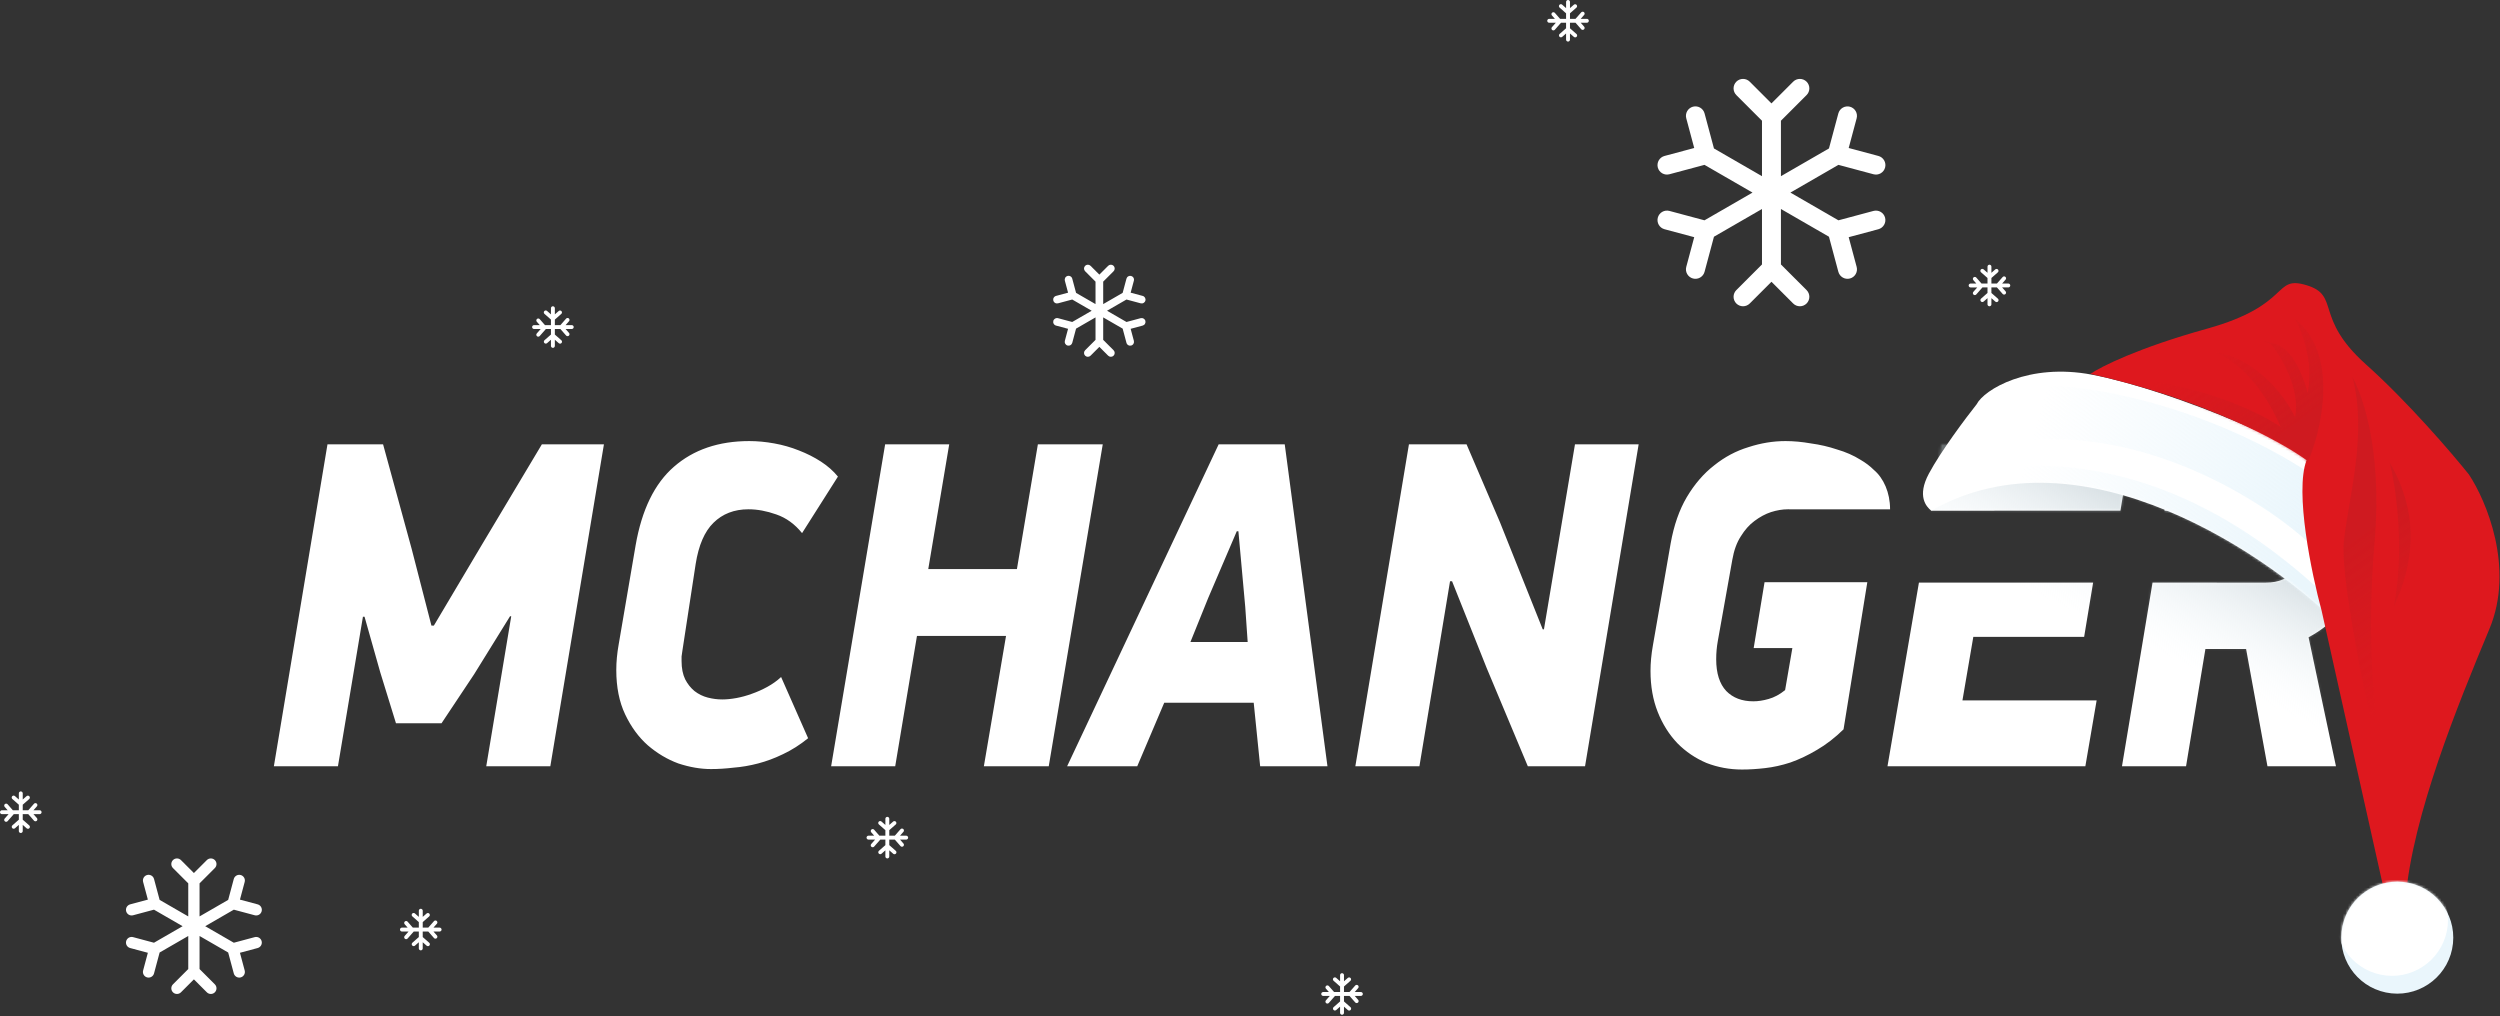 <svg width="962" height="391" viewBox="0 0 962 391" fill="none" xmlns="http://www.w3.org/2000/svg">
<rect x="0" y="0" width="962" height="391" fill="#333333" stroke="none"/>
<path d="M725.373 83.744C725.623 84.678 725.492 85.672 725.009 86.51C724.525 87.347 723.729 87.958 722.795 88.208L711.377 91.267L714.437 102.685C714.563 103.148 714.596 103.632 714.534 104.108C714.473 104.584 714.318 105.043 714.079 105.459C713.84 105.875 713.521 106.239 713.141 106.532C712.76 106.824 712.326 107.039 711.862 107.163C711.399 107.287 710.915 107.318 710.44 107.255C709.964 107.192 709.505 107.036 709.09 106.795C708.675 106.554 708.312 106.234 708.021 105.853C707.73 105.471 707.517 105.036 707.394 104.572L703.782 91.092L685.302 80.422V101.761L695.17 111.63C695.854 112.314 696.238 113.241 696.238 114.208C696.238 115.174 695.854 116.102 695.17 116.785C694.487 117.469 693.559 117.853 692.592 117.853C691.626 117.853 690.698 117.469 690.015 116.785L681.656 108.426L673.298 116.785C672.614 117.469 671.687 117.853 670.72 117.853C669.753 117.853 668.826 117.469 668.142 116.785C667.459 116.102 667.074 115.174 667.074 114.208C667.074 113.241 667.459 112.314 668.142 111.63L678.011 101.761V80.422L659.53 91.092L655.918 104.572C655.796 105.036 655.583 105.471 655.292 105.853C655.001 106.234 654.637 106.554 654.222 106.795C653.807 107.036 653.349 107.192 652.873 107.255C652.397 107.318 651.914 107.287 651.45 107.163C650.987 107.039 650.552 106.824 650.172 106.532C649.791 106.239 649.472 105.875 649.233 105.459C648.994 105.043 648.839 104.584 648.778 104.108C648.717 103.632 648.75 103.148 648.876 102.685L651.935 91.267L640.517 88.208C640.053 88.086 639.618 87.873 639.237 87.582C638.855 87.291 638.535 86.927 638.294 86.512C638.053 86.097 637.897 85.638 637.834 85.163C637.771 84.687 637.802 84.204 637.926 83.74C638.051 83.277 638.265 82.842 638.557 82.462C638.85 82.081 639.215 81.762 639.63 81.523C640.046 81.284 640.506 81.129 640.981 81.068C641.457 81.007 641.941 81.04 642.404 81.166L655.885 84.778L674.365 74.108L655.885 63.438L642.404 67.05C641.941 67.176 641.457 67.21 640.981 67.148C640.506 67.087 640.046 66.932 639.63 66.693C639.215 66.454 638.85 66.135 638.557 65.754C638.265 65.374 638.051 64.939 637.926 64.476C637.802 64.012 637.771 63.529 637.834 63.053C637.897 62.578 638.053 62.119 638.294 61.704C638.535 61.289 638.855 60.925 639.237 60.634C639.618 60.343 640.053 60.13 640.517 60.008L651.935 56.949L648.875 45.531C648.749 45.068 648.716 44.584 648.778 44.108C648.839 43.633 648.994 43.173 649.233 42.758C649.472 42.342 649.791 41.977 650.171 41.684C650.552 41.392 650.986 41.178 651.45 41.053C651.913 40.929 652.397 40.898 652.872 40.961C653.348 41.024 653.807 41.18 654.222 41.421C654.637 41.662 655 41.982 655.291 42.364C655.582 42.745 655.795 43.18 655.918 43.644L659.53 57.124L678.011 67.794V46.455L668.142 36.586C667.459 35.903 667.074 34.975 667.074 34.008C667.074 33.042 667.459 32.114 668.142 31.431C668.826 30.747 669.753 30.363 670.72 30.363C671.687 30.363 672.614 30.747 673.298 31.431L681.656 39.79L690.015 31.431C690.698 30.747 691.626 30.363 692.592 30.363C693.559 30.363 694.487 30.747 695.17 31.431C695.854 32.114 696.238 33.042 696.238 34.008C696.238 34.975 695.854 35.903 695.17 36.586L685.302 46.455V67.794L703.782 57.124L707.394 43.644C707.518 43.181 707.732 42.748 708.023 42.368C708.315 41.988 708.678 41.669 709.093 41.43C709.507 41.191 709.965 41.035 710.44 40.973C710.914 40.91 711.397 40.942 711.859 41.066C712.321 41.19 712.755 41.404 713.135 41.695C713.514 41.986 713.833 42.35 714.073 42.764C714.312 43.179 714.467 43.637 714.53 44.111C714.592 44.586 714.561 45.068 714.437 45.531L711.377 56.949L722.795 60.008C723.259 60.13 723.694 60.343 724.076 60.634C724.457 60.925 724.778 61.289 725.018 61.704C725.259 62.119 725.415 62.578 725.479 63.053C725.542 63.529 725.51 64.012 725.386 64.476C725.262 64.939 725.047 65.374 724.755 65.754C724.463 66.135 724.098 66.454 723.682 66.693C723.266 66.932 722.807 67.087 722.331 67.148C721.855 67.21 721.372 67.176 720.909 67.05L707.427 63.438L688.947 74.108L707.427 84.778L720.909 81.166C721.371 81.042 721.853 81.01 722.328 81.073C722.803 81.135 723.26 81.29 723.675 81.53C724.09 81.769 724.453 82.088 724.744 82.468C725.036 82.848 725.25 83.281 725.373 83.744H725.373Z" fill="white"/>
<path d="M100.674 362.145C100.823 362.702 100.745 363.295 100.457 363.794C100.169 364.293 99.694 364.657 99.138 364.806L92.331 366.63L94.155 373.437C94.23 373.713 94.25 374.001 94.213 374.285C94.177 374.568 94.084 374.842 93.942 375.09C93.799 375.338 93.609 375.555 93.382 375.73C93.156 375.904 92.897 376.032 92.62 376.106C92.344 376.18 92.056 376.198 91.772 376.161C91.489 376.123 91.215 376.03 90.968 375.887C90.72 375.743 90.504 375.552 90.33 375.325C90.157 375.097 90.03 374.838 89.957 374.561L87.803 366.525L76.787 360.165V372.886L82.67 378.769C83.077 379.176 83.306 379.729 83.306 380.305C83.306 380.882 83.077 381.434 82.67 381.842C82.262 382.25 81.71 382.479 81.133 382.479C80.557 382.479 80.004 382.25 79.597 381.842L74.614 376.859L69.631 381.842C69.224 382.25 68.671 382.479 68.094 382.479C67.518 382.479 66.965 382.25 66.558 381.842C66.15 381.434 65.921 380.882 65.921 380.305C65.921 379.729 66.15 379.176 66.558 378.769L72.441 372.886V360.165L61.424 366.525L59.271 374.561C59.198 374.838 59.071 375.097 58.898 375.325C58.724 375.552 58.507 375.743 58.26 375.887C58.012 376.03 57.739 376.123 57.456 376.161C57.172 376.198 56.884 376.18 56.607 376.106C56.331 376.032 56.072 375.904 55.845 375.73C55.619 375.555 55.428 375.338 55.286 375.09C55.143 374.842 55.051 374.568 55.014 374.285C54.978 374.001 54.998 373.713 55.073 373.437L56.897 366.63L50.09 364.806C49.813 364.733 49.554 364.607 49.327 364.433C49.099 364.26 48.908 364.043 48.765 363.795C48.621 363.548 48.528 363.275 48.49 362.991C48.453 362.708 48.472 362.419 48.546 362.143C48.62 361.867 48.747 361.608 48.922 361.381C49.096 361.154 49.313 360.964 49.561 360.821C49.809 360.679 50.083 360.587 50.367 360.55C50.65 360.513 50.939 360.533 51.215 360.608L59.251 362.762L70.268 356.401L59.251 350.041L51.215 352.194C50.939 352.269 50.65 352.289 50.367 352.252C50.083 352.216 49.809 352.123 49.561 351.981C49.313 351.838 49.096 351.648 48.922 351.421C48.747 351.194 48.62 350.936 48.546 350.659C48.472 350.383 48.453 350.095 48.49 349.811C48.528 349.528 48.621 349.254 48.765 349.007C48.908 348.759 49.099 348.543 49.327 348.369C49.554 348.196 49.813 348.069 50.09 347.996L56.896 346.172L55.072 339.366C54.997 339.09 54.978 338.801 55.014 338.518C55.051 338.234 55.143 337.96 55.286 337.712C55.428 337.464 55.618 337.247 55.845 337.073C56.072 336.898 56.331 336.771 56.607 336.697C56.883 336.623 57.172 336.604 57.455 336.641C57.739 336.679 58.012 336.772 58.26 336.916C58.507 337.059 58.724 337.25 58.897 337.478C59.071 337.705 59.198 337.964 59.271 338.241L61.424 346.277L72.441 352.637V339.916L66.558 334.034C66.15 333.626 65.921 333.073 65.921 332.497C65.921 331.921 66.15 331.368 66.558 330.96C66.965 330.553 67.518 330.324 68.094 330.324C68.671 330.324 69.224 330.553 69.631 330.96L74.614 335.943L79.597 330.96C80.004 330.553 80.557 330.324 81.133 330.324C81.71 330.324 82.262 330.553 82.67 330.96C83.077 331.368 83.306 331.921 83.306 332.497C83.306 333.073 83.077 333.626 82.67 334.034L76.787 339.916V352.637L87.803 346.277L89.957 338.241C90.031 337.965 90.158 337.707 90.332 337.48C90.506 337.254 90.722 337.064 90.969 336.921C91.216 336.778 91.489 336.686 91.772 336.649C92.055 336.611 92.343 336.63 92.618 336.704C92.894 336.778 93.152 336.905 93.379 337.079C93.605 337.253 93.795 337.469 93.938 337.717C94.081 337.964 94.173 338.237 94.21 338.519C94.248 338.802 94.229 339.09 94.155 339.366L92.331 346.172L99.138 347.996C99.414 348.069 99.674 348.196 99.901 348.369C100.128 348.543 100.319 348.759 100.463 349.007C100.606 349.254 100.7 349.528 100.737 349.811C100.775 350.095 100.756 350.383 100.682 350.659C100.608 350.936 100.48 351.194 100.306 351.421C100.132 351.648 99.914 351.838 99.666 351.981C99.418 352.123 99.145 352.216 98.861 352.252C98.577 352.289 98.289 352.269 98.013 352.194L89.976 350.041L78.96 356.401L89.977 362.762L98.013 360.608C98.289 360.534 98.576 360.516 98.859 360.553C99.142 360.59 99.415 360.683 99.662 360.825C99.909 360.968 100.126 361.158 100.3 361.385C100.473 361.611 100.601 361.87 100.675 362.145H100.674Z" fill="white"/>
<path d="M440.743 123.479C440.844 123.857 440.791 124.26 440.595 124.599C440.4 124.938 440.077 125.186 439.699 125.287L435.073 126.527L436.313 131.152C436.364 131.34 436.377 131.536 436.352 131.728C436.327 131.921 436.265 132.107 436.168 132.276C436.071 132.444 435.942 132.592 435.787 132.71C435.633 132.829 435.457 132.916 435.27 132.966C435.082 133.016 434.886 133.029 434.693 133.004C434.501 132.978 434.315 132.915 434.147 132.817C433.978 132.72 433.831 132.59 433.713 132.435C433.595 132.281 433.509 132.104 433.459 131.916L431.996 126.455L424.509 122.133V130.778L428.507 134.776C428.784 135.053 428.94 135.428 428.94 135.82C428.94 136.212 428.784 136.587 428.507 136.864C428.23 137.141 427.855 137.297 427.463 137.297C427.071 137.297 426.696 137.141 426.419 136.864L423.033 133.478L419.646 136.864C419.369 137.141 418.994 137.297 418.602 137.297C418.21 137.297 417.835 137.141 417.558 136.864C417.281 136.587 417.125 136.212 417.125 135.82C417.125 135.428 417.281 135.053 417.558 134.776L421.556 130.778V122.133L414.069 126.455L412.606 131.916C412.556 132.104 412.47 132.281 412.352 132.435C412.234 132.59 412.087 132.72 411.919 132.817C411.75 132.915 411.565 132.978 411.372 133.004C411.179 133.029 410.983 133.016 410.796 132.966C410.608 132.916 410.432 132.829 410.278 132.71C410.124 132.592 409.994 132.444 409.898 132.276C409.801 132.107 409.738 131.921 409.713 131.728C409.688 131.536 409.702 131.34 409.753 131.152L410.992 126.527L406.366 125.287C406.179 125.238 406.002 125.151 405.848 125.033C405.693 124.916 405.563 124.768 405.466 124.6C405.368 124.432 405.305 124.246 405.279 124.053C405.254 123.861 405.267 123.665 405.317 123.477C405.367 123.289 405.454 123.113 405.573 122.959C405.691 122.805 405.839 122.676 406.007 122.579C406.176 122.482 406.362 122.419 406.555 122.395C406.747 122.37 406.943 122.383 407.131 122.434L412.592 123.898L420.079 119.575L412.592 115.253L407.131 116.716C406.943 116.767 406.747 116.78 406.555 116.755C406.362 116.731 406.176 116.668 406.007 116.571C405.839 116.474 405.691 116.345 405.573 116.191C405.454 116.037 405.367 115.861 405.317 115.673C405.267 115.485 405.254 115.289 405.279 115.097C405.305 114.904 405.368 114.718 405.466 114.55C405.563 114.382 405.693 114.235 405.848 114.117C406.002 113.999 406.179 113.912 406.366 113.863L410.992 112.623L409.752 107.998C409.701 107.81 409.688 107.614 409.713 107.422C409.738 107.229 409.8 107.043 409.897 106.874C409.994 106.706 410.123 106.558 410.278 106.44C410.432 106.321 410.608 106.234 410.795 106.184C410.983 106.134 411.179 106.121 411.372 106.147C411.564 106.172 411.75 106.235 411.918 106.333C412.087 106.431 412.234 106.56 412.352 106.715C412.47 106.869 412.556 107.046 412.605 107.234L414.069 112.695L421.556 117.017V108.372L417.558 104.374C417.281 104.097 417.125 103.722 417.125 103.33C417.125 102.938 417.281 102.563 417.558 102.286C417.835 102.009 418.21 101.853 418.602 101.853C418.994 101.853 419.369 102.009 419.646 102.286L423.033 105.672L426.419 102.286C426.696 102.009 427.071 101.853 427.463 101.853C427.855 101.853 428.23 102.009 428.507 102.286C428.784 102.563 428.94 102.938 428.94 103.33C428.94 103.722 428.784 104.097 428.507 104.374L424.509 108.372V117.017L431.996 112.695L433.459 107.233C433.51 107.046 433.596 106.87 433.714 106.717C433.832 106.563 433.98 106.434 434.148 106.337C434.316 106.24 434.501 106.177 434.693 106.151C434.886 106.126 435.081 106.139 435.268 106.189C435.456 106.239 435.631 106.326 435.785 106.444C435.939 106.562 436.068 106.709 436.165 106.877C436.262 107.045 436.325 107.231 436.35 107.423C436.376 107.615 436.363 107.811 436.313 107.998L435.073 112.623L439.699 113.863C439.887 113.912 440.063 113.999 440.218 114.117C440.372 114.235 440.502 114.382 440.599 114.55C440.697 114.718 440.76 114.904 440.786 115.097C440.811 115.289 440.799 115.485 440.748 115.673C440.698 115.861 440.611 116.037 440.493 116.191C440.374 116.345 440.226 116.474 440.058 116.571C439.889 116.668 439.703 116.731 439.511 116.755C439.318 116.78 439.122 116.767 438.934 116.716L433.473 115.253L425.986 119.575L433.473 123.898L438.934 122.434C439.122 122.384 439.317 122.371 439.509 122.397C439.702 122.422 439.887 122.485 440.055 122.582C440.223 122.679 440.37 122.808 440.488 122.962C440.606 123.116 440.693 123.291 440.743 123.479H440.743Z" fill="white"/>
<path d="M765.544 101.853C765.726 101.853 765.901 101.919 766.038 102.038C766.174 102.158 766.263 102.322 766.287 102.502L766.294 102.604V104.976L767.8 103.653C767.951 103.529 768.143 103.468 768.338 103.483C768.532 103.499 768.713 103.589 768.842 103.736C768.971 103.882 769.037 104.073 769.028 104.268C769.018 104.463 768.933 104.646 768.79 104.779L766.294 106.973V109.103H768.425L770.62 106.607C770.739 106.472 770.902 106.384 771.08 106.359C771.258 106.335 771.439 106.375 771.59 106.472L771.679 106.539C771.814 106.658 771.902 106.821 771.927 106.999C771.952 107.177 771.912 107.358 771.814 107.509L771.747 107.597L770.422 109.102L772.795 109.103C772.977 109.103 773.152 109.169 773.288 109.288C773.425 109.407 773.514 109.572 773.538 109.751L773.544 109.853C773.544 110.034 773.479 110.209 773.36 110.346C773.241 110.483 773.076 110.572 772.896 110.596L772.794 110.603H770.419L771.744 112.111C771.863 112.246 771.93 112.419 771.932 112.599C771.933 112.779 771.871 112.954 771.754 113.091L771.676 113.17C771.541 113.289 771.368 113.356 771.188 113.357C771.008 113.359 770.834 113.296 770.696 113.18L770.617 113.101L768.422 110.603H766.292L766.293 112.734L768.791 114.929C768.927 115.048 769.015 115.211 769.04 115.389C769.065 115.567 769.025 115.748 768.927 115.899L768.86 115.987C768.742 116.122 768.579 116.21 768.401 116.235C768.223 116.26 768.042 116.221 767.89 116.123L767.801 116.056L766.292 114.73V117.104C766.292 117.286 766.227 117.461 766.107 117.597C765.988 117.734 765.823 117.823 765.643 117.847L765.541 117.853C765.36 117.853 765.185 117.788 765.049 117.668C764.912 117.549 764.823 117.385 764.798 117.205L764.791 117.103V114.73L763.287 116.054C763.137 116.178 762.944 116.239 762.75 116.224C762.556 116.209 762.375 116.118 762.246 115.972C762.117 115.825 762.051 115.634 762.06 115.439C762.07 115.245 762.155 115.061 762.297 114.928L764.792 112.733V110.603H762.839L760.47 113.301C760.339 113.451 760.154 113.542 759.955 113.555C759.757 113.567 759.561 113.501 759.412 113.37C759.262 113.238 759.171 113.053 759.158 112.855C759.146 112.656 759.212 112.461 759.343 112.311L760.843 110.604H758.294C758.113 110.604 757.938 110.538 757.801 110.419C757.665 110.3 757.576 110.135 757.551 109.955L757.544 109.853C757.544 109.672 757.61 109.497 757.729 109.36C757.848 109.224 758.013 109.135 758.192 109.11L758.294 109.103H760.488L759.344 107.796C759.279 107.722 759.23 107.636 759.198 107.543C759.166 107.45 759.153 107.351 759.159 107.253C759.166 107.154 759.191 107.058 759.235 106.97C759.278 106.882 759.339 106.803 759.413 106.738C759.487 106.673 759.573 106.623 759.666 106.591C759.759 106.559 759.858 106.546 759.956 106.553C760.055 106.559 760.151 106.585 760.239 106.628C760.327 106.672 760.406 106.732 760.471 106.806L762.484 109.103H764.792V106.973L762.297 104.776C762.162 104.657 762.075 104.494 762.05 104.316C762.025 104.138 762.065 103.957 762.162 103.806L762.229 103.718C762.348 103.583 762.511 103.495 762.689 103.47C762.867 103.446 763.048 103.486 763.199 103.583L763.287 103.65L764.794 104.975V102.603C764.795 102.439 764.849 102.279 764.948 102.148C765.048 102.018 765.188 101.924 765.346 101.88L765.443 101.86L765.544 101.853Z" fill="white"/>
<path d="M8 304.534C8.181 304.534 8.357 304.6 8.493 304.719C8.63 304.838 8.719 305.003 8.743 305.183L8.75 305.285V307.657L10.256 306.334C10.406 306.209 10.599 306.148 10.793 306.164C10.988 306.179 11.169 306.27 11.297 306.416C11.426 306.563 11.493 306.754 11.483 306.948C11.474 307.143 11.389 307.327 11.246 307.46L8.75 309.654V311.784H10.881L13.076 309.288C13.195 309.153 13.358 309.065 13.536 309.04C13.714 309.015 13.895 309.055 14.046 309.153L14.135 309.22C14.27 309.338 14.358 309.502 14.383 309.68C14.408 309.858 14.367 310.039 14.27 310.19L14.203 310.278L12.878 311.783L15.251 311.784C15.432 311.784 15.607 311.849 15.744 311.968C15.88 312.088 15.969 312.252 15.994 312.432L16 312.534C16 312.715 15.934 312.89 15.815 313.027C15.696 313.163 15.532 313.252 15.352 313.277L15.25 313.284H12.875L14.2 314.792C14.319 314.927 14.385 315.1 14.387 315.28C14.389 315.46 14.326 315.634 14.21 315.772L14.132 315.851C13.997 315.97 13.824 316.036 13.644 316.038C13.464 316.04 13.289 315.977 13.152 315.861L13.073 315.782L10.878 313.284H8.748L8.749 315.415L11.247 317.61C11.382 317.728 11.47 317.891 11.495 318.069C11.52 318.247 11.48 318.429 11.383 318.58L11.316 318.668C11.197 318.803 11.034 318.891 10.856 318.916C10.678 318.941 10.497 318.901 10.346 318.804L10.257 318.737L8.748 317.411V319.785C8.748 319.966 8.682 320.141 8.563 320.278C8.444 320.415 8.279 320.503 8.099 320.528L7.997 320.534C7.816 320.534 7.641 320.468 7.504 320.349C7.367 320.23 7.279 320.065 7.254 319.886L7.247 319.784V317.411L5.743 318.735C5.593 318.859 5.4 318.92 5.206 318.904C5.011 318.889 4.83 318.799 4.702 318.652C4.573 318.506 4.506 318.315 4.516 318.12C4.525 317.925 4.61 317.742 4.753 317.609L7.248 315.414V313.284H5.295L2.926 315.982C2.795 316.131 2.609 316.222 2.411 316.235C2.212 316.248 2.017 316.181 1.867 316.05C1.718 315.919 1.627 315.734 1.614 315.535C1.601 315.337 1.668 315.141 1.799 314.992L3.299 313.285H0.75C0.569 313.285 0.393 313.219 0.257 313.1C0.12 312.98 0.031 312.815 0.007 312.636L0 312.534C7.6429e-06 312.352 0.066 312.177 0.185 312.041C0.304 311.904 0.468 311.815 0.648 311.791L0.75 311.784H2.944L1.8 310.477C1.735 310.403 1.685 310.317 1.653 310.223C1.622 310.13 1.609 310.032 1.615 309.933C1.621 309.835 1.647 309.739 1.691 309.651C1.734 309.562 1.794 309.483 1.869 309.418C1.942 309.353 2.029 309.303 2.122 309.272C2.215 309.24 2.314 309.227 2.412 309.233C2.51 309.24 2.606 309.265 2.695 309.309C2.783 309.352 2.862 309.413 2.927 309.487L4.94 311.784H7.248V309.654L4.753 307.457C4.618 307.338 4.53 307.175 4.505 306.997C4.481 306.819 4.521 306.638 4.618 306.487L4.685 306.399C4.804 306.264 4.967 306.176 5.145 306.151C5.323 306.126 5.504 306.166 5.655 306.264L5.743 306.331L7.25 307.656V305.284C7.25 305.119 7.304 304.96 7.404 304.829C7.504 304.698 7.643 304.604 7.802 304.561L7.899 304.541L8 304.534Z" fill="white"/>
<path d="M161.916 349.699C162.097 349.699 162.272 349.765 162.409 349.884C162.545 350.003 162.634 350.168 162.659 350.348L162.666 350.45V352.822L164.172 351.499C164.322 351.374 164.515 351.314 164.709 351.329C164.903 351.344 165.084 351.435 165.213 351.581C165.342 351.728 165.408 351.919 165.399 352.113C165.389 352.308 165.304 352.492 165.162 352.625L162.666 354.819V356.949H164.797L166.992 354.453C167.11 354.318 167.273 354.23 167.451 354.205C167.629 354.18 167.81 354.22 167.962 354.318L168.051 354.385C168.186 354.503 168.273 354.667 168.298 354.845C168.323 355.023 168.283 355.204 168.186 355.355L168.119 355.443L166.794 356.948L169.167 356.949C169.348 356.949 169.523 357.014 169.659 357.133C169.796 357.253 169.885 357.417 169.91 357.597L169.916 357.699C169.916 357.88 169.85 358.055 169.731 358.192C169.612 358.328 169.447 358.417 169.268 358.442L169.166 358.449H166.791L168.116 359.957C168.234 360.092 168.301 360.265 168.303 360.445C168.305 360.625 168.242 360.799 168.126 360.937L168.048 361.016C167.913 361.135 167.739 361.201 167.559 361.203C167.379 361.205 167.205 361.142 167.068 361.026L166.989 360.947L164.794 358.449H162.664L162.665 360.58L165.163 362.775C165.298 362.893 165.386 363.056 165.411 363.234C165.436 363.413 165.396 363.594 165.299 363.745L165.232 363.833C165.113 363.968 164.95 364.056 164.772 364.081C164.594 364.106 164.413 364.066 164.262 363.969L164.173 363.902L162.664 362.576V364.95C162.663 365.131 162.598 365.306 162.478 365.443C162.359 365.58 162.194 365.668 162.015 365.693L161.913 365.699C161.731 365.699 161.556 365.633 161.42 365.514C161.283 365.395 161.194 365.23 161.17 365.051L161.163 364.949V362.576L159.659 363.9C159.508 364.024 159.316 364.085 159.121 364.07C158.927 364.054 158.746 363.964 158.617 363.817C158.488 363.671 158.422 363.48 158.431 363.285C158.441 363.09 158.526 362.907 158.669 362.774L161.164 360.579V358.449H159.211L156.842 361.147C156.71 361.296 156.525 361.387 156.326 361.4C156.128 361.413 155.932 361.347 155.783 361.215C155.634 361.084 155.542 360.899 155.53 360.7C155.517 360.502 155.583 360.306 155.715 360.157L157.215 358.45H154.666C154.484 358.45 154.309 358.384 154.172 358.265C154.036 358.145 153.947 357.98 153.923 357.801L153.916 357.699C153.916 357.517 153.981 357.342 154.1 357.206C154.219 357.069 154.384 356.98 154.564 356.956L154.666 356.949H156.86L155.716 355.642C155.651 355.568 155.601 355.482 155.569 355.388C155.537 355.295 155.524 355.197 155.531 355.098C155.537 355 155.563 354.904 155.606 354.816C155.65 354.727 155.71 354.648 155.784 354.583C155.858 354.518 155.944 354.468 156.037 354.437C156.131 354.405 156.229 354.392 156.327 354.398C156.426 354.405 156.522 354.43 156.61 354.474C156.699 354.517 156.778 354.578 156.843 354.652L158.856 356.949H161.164V354.819L158.669 352.622C158.534 352.503 158.446 352.34 158.421 352.162C158.396 351.984 158.436 351.803 158.534 351.652L158.601 351.564C158.719 351.429 158.882 351.341 159.06 351.316C159.238 351.291 159.419 351.331 159.571 351.429L159.659 351.496L161.166 352.821V350.449C161.166 350.284 161.22 350.125 161.319 349.994C161.419 349.863 161.559 349.769 161.718 349.726L161.815 349.706L161.916 349.699Z" fill="white"/>
<path d="M341.446 314.324C341.627 314.324 341.802 314.39 341.939 314.509C342.075 314.628 342.164 314.793 342.189 314.973L342.196 315.075V317.447L343.702 316.124C343.852 315.999 344.045 315.939 344.239 315.954C344.433 315.969 344.614 316.06 344.743 316.206C344.872 316.353 344.938 316.544 344.929 316.738C344.919 316.933 344.834 317.117 344.692 317.25L342.196 319.444V321.574H344.327L346.522 319.078C346.64 318.943 346.803 318.855 346.981 318.83C347.16 318.805 347.341 318.845 347.492 318.943L347.581 319.01C347.716 319.128 347.803 319.292 347.828 319.47C347.853 319.648 347.813 319.829 347.716 319.98L347.649 320.068L346.324 321.573L348.697 321.574C348.878 321.574 349.053 321.639 349.189 321.758C349.326 321.878 349.415 322.042 349.44 322.222L349.446 322.324C349.446 322.505 349.38 322.68 349.261 322.817C349.142 322.953 348.977 323.042 348.798 323.067L348.696 323.074H346.321L347.646 324.582C347.764 324.717 347.831 324.89 347.833 325.07C347.835 325.25 347.772 325.424 347.656 325.562L347.578 325.641C347.443 325.76 347.269 325.826 347.089 325.828C346.91 325.83 346.735 325.767 346.598 325.651L346.519 325.572L344.324 323.074H342.194L342.195 325.205L344.693 327.4C344.828 327.518 344.916 327.681 344.941 327.859C344.966 328.038 344.926 328.219 344.829 328.37L344.762 328.458C344.643 328.593 344.48 328.681 344.302 328.706C344.124 328.731 343.943 328.691 343.792 328.594L343.703 328.527L342.194 327.201V329.575C342.194 329.756 342.128 329.931 342.008 330.068C341.889 330.205 341.724 330.293 341.545 330.318L341.443 330.324C341.261 330.324 341.086 330.258 340.95 330.139C340.813 330.02 340.724 329.855 340.7 329.676L340.693 329.574V327.201L339.189 328.525C339.038 328.649 338.846 328.71 338.651 328.695C338.457 328.679 338.276 328.589 338.147 328.442C338.018 328.296 337.952 328.105 337.961 327.91C337.971 327.715 338.056 327.532 338.199 327.399L340.694 325.204V323.074H338.741L336.372 325.772C336.24 325.921 336.055 326.012 335.856 326.025C335.658 326.038 335.463 325.972 335.313 325.84C335.164 325.709 335.072 325.524 335.06 325.325C335.047 325.127 335.113 324.931 335.245 324.782L336.745 323.075H334.196C334.014 323.075 333.839 323.009 333.702 322.89C333.566 322.77 333.477 322.605 333.453 322.426L333.446 322.324C333.446 322.142 333.511 321.967 333.63 321.831C333.749 321.694 333.914 321.605 334.094 321.581L334.196 321.574H336.39L335.246 320.267C335.181 320.193 335.131 320.107 335.099 320.013C335.067 319.92 335.054 319.822 335.061 319.723C335.067 319.625 335.093 319.529 335.136 319.441C335.18 319.352 335.24 319.273 335.314 319.208C335.388 319.143 335.474 319.093 335.567 319.062C335.661 319.03 335.759 319.017 335.857 319.023C335.956 319.03 336.052 319.055 336.14 319.099C336.229 319.142 336.308 319.203 336.373 319.277L338.386 321.574H340.694V319.444L338.199 317.247C338.064 317.128 337.976 316.965 337.951 316.787C337.926 316.609 337.966 316.428 338.064 316.277L338.131 316.189C338.249 316.054 338.412 315.966 338.59 315.941C338.769 315.916 338.95 315.956 339.101 316.054L339.189 316.121L340.696 317.446V315.074C340.696 314.909 340.75 314.75 340.849 314.619C340.949 314.488 341.089 314.394 341.248 314.351L341.345 314.331L341.446 314.324Z" fill="white"/>
<path d="M516.413 374.479C516.594 374.479 516.769 374.544 516.906 374.664C517.043 374.783 517.131 374.948 517.156 375.128L517.163 375.23V377.602L518.669 376.279C518.819 376.154 519.012 376.093 519.206 376.109C519.401 376.124 519.581 376.215 519.71 376.361C519.839 376.508 519.906 376.698 519.896 376.893C519.886 377.088 519.801 377.271 519.659 377.405L517.163 379.599V381.729H519.294L521.489 379.233C521.608 379.098 521.771 379.01 521.949 378.985C522.127 378.96 522.308 379 522.459 379.098L522.548 379.165C522.683 379.283 522.771 379.446 522.796 379.624C522.82 379.802 522.78 379.983 522.683 380.135L522.616 380.223L521.291 381.728L523.664 381.729C523.845 381.729 524.02 381.794 524.157 381.913C524.293 382.032 524.382 382.197 524.407 382.377L524.413 382.479C524.413 382.66 524.347 382.835 524.228 382.971C524.109 383.108 523.944 383.197 523.765 383.222L523.663 383.229H521.288L522.613 384.737C522.732 384.872 522.798 385.045 522.8 385.225C522.802 385.405 522.739 385.579 522.623 385.717L522.545 385.796C522.41 385.914 522.237 385.981 522.057 385.983C521.877 385.985 521.702 385.922 521.565 385.806L521.486 385.727L519.291 383.229H517.161L517.162 385.36L519.66 387.555C519.795 387.673 519.883 387.836 519.908 388.014C519.933 388.192 519.893 388.373 519.796 388.525L519.729 388.613C519.61 388.748 519.447 388.836 519.269 388.861C519.091 388.886 518.91 388.846 518.759 388.749L518.67 388.682L517.161 387.356V389.73C517.161 389.911 517.095 390.086 516.976 390.223C516.856 390.359 516.692 390.448 516.512 390.473L516.41 390.479C516.229 390.479 516.053 390.413 515.917 390.294C515.78 390.175 515.691 390.01 515.667 389.831L515.66 389.729V387.356L514.156 388.68C514.006 388.804 513.813 388.865 513.618 388.849C513.424 388.834 513.243 388.743 513.114 388.597C512.986 388.45 512.919 388.26 512.929 388.065C512.938 387.87 513.023 387.687 513.166 387.554L515.661 385.359V383.229H513.708L511.339 385.927C511.208 386.076 511.022 386.167 510.824 386.18C510.625 386.193 510.43 386.126 510.28 385.995C510.131 385.864 510.04 385.678 510.027 385.48C510.014 385.281 510.081 385.086 510.212 384.937L511.712 383.23H509.163C508.981 383.229 508.806 383.164 508.67 383.044C508.533 382.925 508.444 382.76 508.42 382.581L508.413 382.479C508.413 382.297 508.478 382.122 508.598 381.986C508.717 381.849 508.881 381.76 509.061 381.736L509.163 381.729H511.357L510.213 380.422C510.148 380.348 510.098 380.261 510.066 380.168C510.035 380.075 510.022 379.976 510.028 379.878C510.034 379.78 510.06 379.684 510.103 379.595C510.147 379.507 510.207 379.428 510.281 379.363C510.355 379.298 510.441 379.248 510.535 379.216C510.628 379.185 510.726 379.172 510.825 379.178C510.923 379.184 511.019 379.21 511.108 379.254C511.196 379.297 511.275 379.358 511.34 379.432L513.353 381.729H515.661V379.599L513.166 377.402C513.031 377.283 512.943 377.12 512.918 376.942C512.893 376.764 512.933 376.583 513.031 376.432L513.098 376.344C513.217 376.209 513.38 376.121 513.558 376.096C513.736 376.071 513.917 376.111 514.068 376.209L514.156 376.276L515.663 377.601V375.229C515.663 375.064 515.717 374.904 515.817 374.774C515.916 374.643 516.056 374.549 516.215 374.506L516.312 374.486L516.413 374.479Z" fill="white"/>
<path d="M212.758 117.853C212.939 117.853 213.114 117.919 213.251 118.038C213.388 118.158 213.476 118.322 213.501 118.502L213.508 118.604V120.976L215.014 119.653C215.164 119.529 215.357 119.468 215.551 119.483C215.746 119.499 215.926 119.589 216.055 119.736C216.184 119.882 216.25 120.073 216.241 120.268C216.231 120.463 216.146 120.646 216.004 120.779L213.508 122.973V125.103H215.639L217.834 122.607C217.952 122.472 218.116 122.384 218.294 122.359C218.472 122.335 218.653 122.375 218.804 122.472L218.893 122.539C219.028 122.658 219.116 122.821 219.14 122.999C219.165 123.177 219.125 123.358 219.028 123.509L218.961 123.597L217.636 125.102L220.009 125.103C220.19 125.103 220.365 125.169 220.502 125.288C220.638 125.407 220.727 125.572 220.752 125.751L220.758 125.853C220.758 126.034 220.692 126.209 220.573 126.346C220.454 126.483 220.289 126.572 220.11 126.596L220.008 126.603H217.633L218.958 128.111C219.077 128.246 219.143 128.419 219.145 128.599C219.147 128.779 219.084 128.954 218.968 129.091L218.89 129.17C218.755 129.289 218.581 129.356 218.402 129.357C218.222 129.359 218.047 129.296 217.91 129.18L217.831 129.101L215.636 126.603H213.506L213.507 128.734L216.005 130.929C216.14 131.048 216.228 131.211 216.253 131.389C216.278 131.567 216.238 131.748 216.141 131.899L216.074 131.987C215.955 132.122 215.792 132.21 215.614 132.235C215.436 132.26 215.255 132.221 215.104 132.123L215.015 132.056L213.506 130.73V133.104C213.506 133.286 213.44 133.461 213.321 133.597C213.201 133.734 213.036 133.823 212.857 133.847L212.755 133.853C212.573 133.853 212.398 133.788 212.262 133.668C212.125 133.549 212.036 133.385 212.012 133.205L212.005 133.103V130.73L210.501 132.054C210.35 132.178 210.158 132.239 209.963 132.224C209.769 132.209 209.588 132.118 209.459 131.972C209.331 131.825 209.264 131.634 209.273 131.439C209.283 131.245 209.368 131.061 209.511 130.928L212.006 128.733V126.603H210.053L207.684 129.301C207.552 129.451 207.367 129.542 207.169 129.555C206.97 129.567 206.775 129.501 206.625 129.37C206.476 129.238 206.385 129.053 206.372 128.855C206.359 128.656 206.425 128.461 206.557 128.311L208.057 126.604H205.508C205.326 126.604 205.151 126.538 205.014 126.419C204.878 126.3 204.789 126.135 204.765 125.955L204.758 125.853C204.758 125.672 204.823 125.497 204.942 125.36C205.062 125.224 205.226 125.135 205.406 125.11L205.508 125.103H207.702L206.558 123.796C206.493 123.722 206.443 123.636 206.411 123.543C206.379 123.45 206.366 123.351 206.373 123.253C206.379 123.154 206.405 123.058 206.448 122.97C206.492 122.882 206.552 122.803 206.626 122.738C206.7 122.673 206.786 122.623 206.88 122.591C206.973 122.559 207.071 122.546 207.17 122.553C207.268 122.559 207.364 122.585 207.452 122.628C207.541 122.672 207.62 122.732 207.685 122.806L209.698 125.103H212.006V122.973L209.511 120.776C209.376 120.657 209.288 120.494 209.263 120.316C209.238 120.138 209.278 119.957 209.376 119.806L209.443 119.718C209.561 119.583 209.725 119.495 209.903 119.47C210.081 119.446 210.262 119.486 210.413 119.583L210.501 119.65L212.008 120.975V118.603C212.008 118.439 212.062 118.279 212.162 118.148C212.261 118.018 212.401 117.924 212.56 117.88L212.657 117.86L212.758 117.853Z" fill="white"/>
<path d="M603.378 0C603.56 4.06842e-05 603.735 0.066 603.871 0.185C604.008 0.304 604.097 0.469 604.121 0.649L604.128 0.751V3.123L605.634 1.8C605.784 1.676 605.977 1.615 606.172 1.63C606.366 1.646 606.547 1.736 606.676 1.883C606.804 2.029 606.871 2.22 606.861 2.415C606.852 2.61 606.767 2.793 606.624 2.926L604.128 5.12V7.25H606.259L608.454 4.754C608.573 4.619 608.736 4.531 608.914 4.506C609.092 4.482 609.273 4.522 609.424 4.619L609.513 4.686C609.648 4.805 609.736 4.968 609.761 5.146C609.786 5.324 609.746 5.505 609.648 5.656L609.581 5.744L608.256 7.249L610.629 7.25C610.81 7.25 610.986 7.316 611.122 7.435C611.259 7.554 611.348 7.718 611.372 7.898L611.378 8C611.378 8.181 611.313 8.356 611.193 8.493C611.074 8.63 610.91 8.718 610.73 8.743L610.628 8.75H608.253L609.578 10.258C609.697 10.393 609.764 10.566 609.765 10.746C609.767 10.926 609.704 11.101 609.588 11.238L609.51 11.317C609.375 11.436 609.202 11.502 609.022 11.504C608.842 11.506 608.668 11.443 608.53 11.327L608.451 11.248L606.256 8.75H604.126L604.127 10.881L606.625 13.076C606.76 13.194 606.848 13.358 606.873 13.536C606.898 13.714 606.859 13.895 606.761 14.046L606.694 14.134C606.576 14.269 606.412 14.357 606.234 14.382C606.056 14.407 605.875 14.367 605.724 14.27L605.635 14.203L604.126 12.877V15.251C604.126 15.432 604.06 15.608 603.941 15.744C603.822 15.881 603.657 15.97 603.477 15.994L603.375 16C603.194 16 603.019 15.934 602.882 15.815C602.746 15.696 602.657 15.532 602.632 15.352L602.625 15.25V12.877L601.121 14.201C600.971 14.325 600.778 14.386 600.584 14.371C600.389 14.355 600.209 14.265 600.08 14.118C599.951 13.972 599.884 13.781 599.894 13.586C599.904 13.392 599.989 13.208 600.131 13.075L602.626 10.88V8.75H600.673L598.304 11.448C598.173 11.597 597.988 11.689 597.789 11.701C597.591 11.714 597.395 11.648 597.246 11.517C597.096 11.385 597.005 11.2 596.992 11.001C596.979 10.803 597.046 10.607 597.177 10.458L598.677 8.751H596.128C595.947 8.751 595.772 8.685 595.635 8.566C595.498 8.447 595.41 8.282 595.385 8.102L595.378 8C595.378 7.819 595.444 7.644 595.563 7.507C595.682 7.37 595.847 7.282 596.026 7.257L596.128 7.25H598.322L597.178 5.943C597.113 5.869 597.063 5.783 597.032 5.69C597 5.596 596.987 5.498 596.993 5.4C597 5.301 597.025 5.205 597.069 5.117C597.112 5.028 597.173 4.949 597.247 4.885C597.321 4.819 597.407 4.77 597.5 4.738C597.593 4.706 597.692 4.693 597.79 4.7C597.888 4.706 597.984 4.732 598.073 4.775C598.161 4.819 598.24 4.879 598.305 4.953L600.318 7.25H602.626V5.12L600.131 2.923C599.996 2.804 599.908 2.641 599.883 2.463C599.859 2.285 599.899 2.104 599.996 1.953L600.063 1.865C600.182 1.73 600.345 1.642 600.523 1.617C600.701 1.593 600.882 1.633 601.033 1.73L601.121 1.797L602.628 3.122V0.75C602.628 0.586 602.682 0.426 602.782 0.295C602.882 0.165 603.022 0.07 603.18 0.027L603.277 0.007L603.378 0Z" fill="white"/>
<path d="M687.065 169.726C690.166 169.726 693.423 170.026 696.834 170.626C700.349 171.105 703.709 171.884 706.914 172.963C710.222 173.921 713.221 175.24 715.908 176.918C717.883 178.063 719.606 179.37 721.078 180.839C724.816 183.995 727.298 189.552 727.298 195.882C727.298 195.914 727.297 195.947 727.297 195.979H688.453C688.3 195.977 688.148 195.974 687.995 195.974C685.928 195.974 683.757 196.334 681.483 197.053C679.312 197.773 677.192 198.911 675.124 200.469C673.16 201.908 671.402 203.885 669.852 206.402C668.301 208.799 667.216 211.796 666.596 215.391L661.013 246.674C660.599 248.951 660.393 251.288 660.393 253.685C660.393 259.079 661.685 263.153 664.27 265.91C666.854 268.547 670.317 269.865 674.659 269.865C676.52 269.865 678.484 269.566 680.552 268.967C682.723 268.367 684.843 267.229 686.91 265.551L689.701 249.37H674.815L679.001 224.021H718.544L709.396 280.652C706.088 283.888 702.675 286.526 699.16 288.563C695.749 290.601 692.337 292.218 688.926 293.417C685.618 294.495 682.361 295.214 679.156 295.574C676.055 295.934 673.109 296.114 670.318 296.114C665.562 296.114 661.013 295.274 656.671 293.596C652.433 291.799 648.711 289.282 645.506 286.046C642.301 282.69 639.768 278.675 637.907 274.001C636.047 269.326 635.116 264.052 635.116 258.179C635.116 255.063 635.426 251.767 636.046 248.292L642.869 209.098C644.11 202.147 646.178 196.214 649.073 191.301C652.071 186.267 655.586 182.191 659.617 179.075C663.649 175.839 668.043 173.501 672.798 172.063C677.554 170.505 682.309 169.726 687.065 169.726ZM288.32 169.726C291.421 169.726 294.626 170.026 297.934 170.626C301.242 171.225 304.395 172.124 307.393 173.322C310.494 174.521 313.338 175.959 315.922 177.636C318.507 179.314 320.677 181.233 322.435 183.39L308.634 205.143C305.843 201.668 302.534 199.27 298.709 197.952C294.988 196.634 291.421 195.974 288.009 195.974C282.53 195.974 278.033 197.712 274.518 201.188C271.106 204.544 268.832 209.818 267.695 217.01L262.577 250.449C262.474 251.168 262.371 251.887 262.268 252.606V254.404C262.268 257.161 262.733 259.498 263.663 261.416C264.594 263.213 265.783 264.711 267.23 265.91C268.78 267.108 270.486 267.948 272.347 268.427C274.208 268.907 276.069 269.146 277.93 269.146C279.584 269.146 281.393 268.967 283.357 268.607C285.321 268.248 287.286 267.708 289.25 266.989C291.318 266.27 293.334 265.37 295.298 264.292C297.262 263.213 299.02 261.955 300.571 260.516L310.96 284.068C307.859 286.585 304.654 288.622 301.346 290.18C298.141 291.739 294.936 292.937 291.731 293.776C288.526 294.615 285.373 295.155 282.272 295.394C279.274 295.754 276.378 295.934 273.587 295.934C269.555 295.934 265.368 295.214 261.027 293.776C256.788 292.218 252.86 289.881 249.241 286.765C245.726 283.649 242.831 279.693 240.557 274.899C238.283 270.105 237.146 264.412 237.146 257.82C237.146 254.704 237.456 251.408 238.076 247.932L244.589 209.818C246.967 196.155 251.877 186.086 259.321 179.614C266.867 173.022 276.534 169.726 288.32 169.726ZM158.42 211.257L166.019 240.741H166.949L185.093 210.177L208.509 170.985H232.39L211.765 294.855H187.109L196.723 237.145H196.258L182.456 259.438L169.896 278.315H152.372L146.324 258.719L140.278 237.325H139.656L130.042 294.855H105.386L126.011 170.985H147.41L158.42 211.257ZM357.193 218.987H391.308L399.371 170.985H424.338L403.559 294.855H378.592L387.121 244.696H352.85L344.477 294.855H319.82L340.6 170.985H365.256L357.193 218.987ZM510.806 294.855H484.908L482.428 270.405H448.001L437.612 294.855H410.629L468.937 170.985H494.368L510.806 294.855ZM577.206 201.009L593.644 242.179H594.109L606.049 170.985H630.551L609.926 294.855H587.906L572.089 257.101L558.752 223.662H557.977L546.192 294.855H521.535L542.159 170.985H564.335L577.206 201.009ZM801.98 245.055H759.334L755.148 269.506H806.786L802.445 294.855H726.304L738.406 224.182H805.427L801.98 245.055ZM884.303 170.985C888.955 170.985 892.986 171.944 896.398 173.862C899.809 175.66 902.601 178.056 904.772 181.052C907.046 184.049 908.701 187.465 909.735 191.301C910.872 195.136 911.44 199.091 911.44 203.166C911.44 206.522 911.078 210.118 910.355 213.953C909.734 217.788 908.546 221.624 906.788 225.46C905.134 229.175 902.808 232.77 899.81 236.246C896.812 239.722 892.986 242.718 888.334 245.235L898.879 294.855H872.517L864.298 249.73H848.636L841.193 294.855H816.536L828.303 224.182H852.981L852.978 224.201H871.897C876.962 224.201 880.788 222.523 883.372 219.167C886.06 215.691 887.404 211.676 887.404 207.122C887.404 204.125 886.525 201.608 884.768 199.57C883.114 197.533 880.374 196.514 876.549 196.514H857.63L857.629 196.518H832.909L837.16 170.985H884.303ZM464.905 230.134L458.081 247.033H480.102L479.171 233.55L476.534 204.425H475.914L464.905 230.134ZM815.936 196.514H767.399L767.398 196.518H743.144L746.368 177.685L820.123 170.985L815.936 196.514Z" fill="white"/>
<mask id="mask0_522_407" style="mask-type:alpha" maskUnits="userSpaceOnUse" x="105" y="169" width="807" height="128">
<path d="M687.065 169.726C690.166 169.726 693.423 170.026 696.834 170.626C700.349 171.105 703.709 171.884 706.914 172.963C710.222 173.921 713.221 175.24 715.908 176.918C717.883 178.063 719.606 179.37 721.078 180.839C724.816 183.995 727.298 189.552 727.298 195.882C727.298 195.914 727.297 195.947 727.297 195.979H688.453C688.3 195.977 688.148 195.974 687.995 195.974C685.928 195.974 683.757 196.334 681.483 197.053C679.312 197.773 677.192 198.911 675.124 200.469C673.16 201.908 671.402 203.885 669.852 206.402C668.301 208.799 667.216 211.796 666.596 215.391L661.013 246.674C660.599 248.951 660.393 251.288 660.393 253.685C660.393 259.079 661.685 263.153 664.27 265.91C666.854 268.547 670.317 269.865 674.659 269.865C676.52 269.865 678.484 269.566 680.552 268.967C682.723 268.367 684.843 267.229 686.91 265.551L689.701 249.37H674.815L679.001 224.021H718.544L709.396 280.652C706.088 283.888 702.675 286.526 699.16 288.563C695.749 290.601 692.337 292.218 688.926 293.417C685.618 294.495 682.361 295.214 679.156 295.574C676.055 295.934 673.109 296.114 670.318 296.114C665.562 296.114 661.013 295.274 656.671 293.596C652.433 291.799 648.711 289.282 645.506 286.046C642.301 282.69 639.768 278.675 637.907 274.001C636.047 269.326 635.116 264.052 635.116 258.179C635.116 255.063 635.426 251.767 636.046 248.292L642.869 209.098C644.11 202.147 646.178 196.214 649.073 191.301C652.071 186.267 655.586 182.191 659.617 179.075C663.649 175.839 668.043 173.501 672.798 172.063C677.554 170.505 682.309 169.726 687.065 169.726ZM288.32 169.726C291.421 169.726 294.626 170.026 297.934 170.626C301.242 171.225 304.395 172.124 307.393 173.322C310.494 174.521 313.338 175.959 315.922 177.636C318.507 179.314 320.677 181.233 322.435 183.39L308.634 205.143C305.843 201.668 302.534 199.27 298.709 197.952C294.988 196.634 291.421 195.974 288.009 195.974C282.53 195.974 278.033 197.712 274.518 201.188C271.106 204.544 268.832 209.818 267.695 217.01L262.577 250.449C262.474 251.168 262.371 251.887 262.268 252.606V254.404C262.268 257.161 262.733 259.498 263.663 261.416C264.594 263.213 265.783 264.711 267.23 265.91C268.78 267.108 270.486 267.948 272.347 268.427C274.208 268.907 276.069 269.146 277.93 269.146C279.584 269.146 281.393 268.967 283.357 268.607C285.321 268.248 287.286 267.708 289.25 266.989C291.318 266.27 293.334 265.37 295.298 264.292C297.262 263.213 299.02 261.955 300.571 260.516L310.96 284.068C307.859 286.585 304.654 288.622 301.346 290.18C298.141 291.739 294.936 292.937 291.731 293.776C288.526 294.615 285.373 295.155 282.272 295.394C279.274 295.754 276.378 295.934 273.587 295.934C269.555 295.934 265.368 295.214 261.027 293.776C256.788 292.218 252.86 289.881 249.241 286.765C245.726 283.649 242.831 279.693 240.557 274.899C238.283 270.105 237.146 264.412 237.146 257.82C237.146 254.704 237.456 251.408 238.076 247.932L244.589 209.818C246.967 196.155 251.877 186.086 259.321 179.614C266.867 173.022 276.534 169.726 288.32 169.726ZM158.42 211.257L166.019 240.741H166.949L185.093 210.177L208.509 170.985H232.39L211.765 294.855H187.109L196.723 237.145H196.258L182.456 259.438L169.896 278.315H152.372L146.324 258.719L140.278 237.325H139.656L130.042 294.855H105.386L126.011 170.985H147.41L158.42 211.257ZM357.193 218.987H391.308L399.371 170.985H424.338L403.559 294.855H378.592L387.121 244.696H352.85L344.477 294.855H319.82L340.6 170.985H365.256L357.193 218.987ZM510.806 294.855H484.908L482.428 270.405H448.001L437.612 294.855H410.629L468.937 170.985H494.368L510.806 294.855ZM577.206 201.009L593.644 242.179H594.109L606.049 170.985H630.551L609.926 294.855H587.906L572.089 257.101L558.752 223.662H557.977L546.192 294.855H521.535L542.159 170.985H564.335L577.206 201.009ZM801.98 245.055H759.334L755.148 269.506H806.786L802.445 294.855H726.304L738.16 224.182H805.427L801.98 245.055ZM884.303 170.985C888.955 170.985 892.986 171.944 896.398 173.862C899.809 175.66 902.601 178.056 904.772 181.052C907.046 184.049 908.701 187.465 909.735 191.301C910.872 195.136 911.44 199.091 911.44 203.166C911.44 206.522 911.078 210.118 910.355 213.953C909.734 217.788 908.546 221.624 906.788 225.46C905.134 229.175 902.808 232.77 899.81 236.246C896.812 239.722 892.986 242.718 888.334 245.235L898.879 294.855H872.517L864.298 249.73H848.636L841.193 294.855H816.536L828.303 224.182H852.981L852.978 224.201H871.897C876.962 224.201 880.788 222.523 883.372 219.167C886.06 215.691 887.404 211.676 887.404 207.122C887.404 204.125 886.525 201.608 884.768 199.57C883.114 197.533 880.374 196.514 876.549 196.514H857.63L857.629 196.518H832.909L837.16 170.985H884.303ZM464.905 230.134L458.081 247.033H480.102L479.171 233.55L476.534 204.425H475.914L464.905 230.134ZM815.936 196.514H767.399L767.398 196.518H742.801L747.084 170.985H820.123L815.936 196.514Z" fill="white"/>
</mask>
<g mask="url(#mask0_522_407)">
<rect x="765.521" y="117.277" width="189.192" height="93.018" transform="rotate(25.444 765.521 117.277)" fill="url(#paint0_linear_522_407)"/>
</g>
<path d="M742.224 182.269C737.588 190.935 741.204 194.922 743.136 196.518C800.573 163.668 874.584 213.954 902.211 242.672C903.723 225.374 906.746 190.324 906.746 188.51C892.386 173.395 835.453 149.967 804.971 144.173C780.585 139.537 763.469 149.94 760.614 155.566C756.415 160.856 746.859 173.603 742.224 182.269Z" fill="white"/>
<mask id="mask1_522_407" style="mask-type:alpha" maskUnits="userSpaceOnUse" x="740" y="143" width="167" height="100">
<path d="M742.224 182.269C737.588 190.935 741.531 194.682 743.462 196.277C800.899 163.427 874.584 213.954 902.211 242.672C903.723 225.374 906.746 190.324 906.746 188.51C892.386 173.395 835.453 149.967 804.971 144.173C780.585 139.537 763.469 149.94 760.614 155.566C756.415 160.856 746.859 173.603 742.224 182.269Z" fill="white"/>
</mask>
<g mask="url(#mask1_522_407)">
<path d="M749.663 185.586C739.598 190.805 740.042 195.455 742.323 198.363L897.407 249.627V231.636C827.552 163.593 762.654 178.85 749.663 185.586Z" fill="url(#paint1_linear_522_407)"/>
<path d="M760.508 173.396C814.028 156.849 870.726 191.092 891.41 211.668L886.875 180.844C839.839 150.773 782.484 144.319 776.344 150.773L760.508 173.396Z" fill="url(#paint2_linear_522_407)"/>
</g>
<path d="M849.175 126.507C822.851 133.819 808.348 141.131 804.387 143.873C848.018 153.623 878.018 170.076 887.565 177.084C882.934 189.271 889.495 220.754 893.354 234.973L918.642 348.314C920.064 358.267 923.456 371.713 925.65 345.876C928.392 313.58 945.759 271.23 957.946 241.98C967.696 218.581 956.727 192.622 950.025 182.568C943.525 174.443 926.503 154.598 910.416 140.217C890.307 122.241 900.666 113.71 887.565 109.749C874.464 105.788 882.081 117.366 849.175 126.507Z" fill="#DE181E"/>
<mask id="mask2_522_407" style="mask-type:alpha" maskUnits="userSpaceOnUse" x="804" y="108" width="158" height="253">
<path d="M849.175 126.507C822.851 133.819 808.348 141.131 804.387 143.873C848.018 153.623 878.018 170.076 887.565 177.084C882.934 189.271 889.495 220.754 893.354 234.973L918.642 348.314C920.064 358.267 923.456 371.713 925.65 345.876C928.392 313.58 945.759 271.23 957.946 241.98C967.696 218.581 956.727 192.622 950.025 182.568C943.525 174.443 926.503 154.598 910.416 140.217C890.307 122.241 900.666 113.71 887.565 109.749C874.464 105.788 882.081 117.366 849.175 126.507Z" fill="#DE181E"/>
</mask>
<g mask="url(#mask2_522_407)">
<path d="M883.133 122.741C900.178 136.487 893.442 165.353 887.944 178.068L804.093 145.078C839.833 144.528 868.012 157.679 877.634 164.322C869.387 145.078 857.244 137.06 852.204 135.456C868.699 137.93 879.696 153.211 883.133 160.542C885.332 149.82 877.863 137.289 873.854 132.363C871.563 131.561 868.699 130.439 875.572 132.363C882.445 134.287 886.684 145.765 887.944 151.264C890.418 139.442 885.767 127.323 883.133 122.741Z" fill="url(#paint3_linear_522_407)" fill-opacity="0.58"/>
<path d="M901.922 208.365C900.522 221.901 910.179 270.477 919.542 308.959C913.09 280.31 910.574 245.5 913.745 208.365C916.917 171.23 908.26 150.701 905.234 145.078C911.068 167.415 903.672 191.446 901.922 208.365Z" fill="url(#paint4_linear_522_407)" fill-opacity="0.58"/>
<path d="M919.575 178.068C921.878 187.165 925.426 210.923 921.2 233.19C925.439 224.14 934.007 202.496 919.575 178.068Z" fill="url(#paint5_linear_522_407)" fill-opacity="0.58"/>
</g>
<circle cx="922.474" cy="360.816" r="21.544" transform="rotate(5.953 922.474 360.816)" fill="#EAF6FC"/>
<mask id="mask3_522_407" style="mask-type:alpha" maskUnits="userSpaceOnUse" x="900" y="339" width="45" height="44">
<circle cx="922.474" cy="360.816" r="21.544" transform="rotate(5.953 922.474 360.816)" fill="white"/>
</mask>
<g mask="url(#mask3_522_407)">
<circle cx="920.452" cy="353.96" r="21.544" transform="rotate(5.953 920.452 353.96)" fill="white"/>
</g>
<defs>
<linearGradient id="paint0_linear_522_407" x1="860.116" y1="117.277" x2="860.116" y2="210.295" gradientUnits="userSpaceOnUse">
<stop stop-color="#8698A0"/>
<stop offset="1" stop-color="#EAF6FC" stop-opacity="0"/>
</linearGradient>
<linearGradient id="paint1_linear_522_407" x1="890.753" y1="198.269" x2="782.161" y2="167.256" gradientUnits="userSpaceOnUse">
<stop stop-color="#EAF6FC"/>
<stop offset="1" stop-color="#EAF6FC" stop-opacity="0"/>
</linearGradient>
<linearGradient id="paint2_linear_522_407" x1="890.753" y1="198.269" x2="782.161" y2="167.256" gradientUnits="userSpaceOnUse">
<stop stop-color="#EAF6FC"/>
<stop offset="1" stop-color="#EAF6FC" stop-opacity="0"/>
</linearGradient>
<linearGradient id="paint3_linear_522_407" x1="954.451" y1="276.189" x2="850.425" y2="131.932" gradientUnits="userSpaceOnUse">
<stop offset="0.136" stop-color="#C51B20" stop-opacity="0"/>
<stop offset="0.471" stop-color="#C51B20"/>
<stop offset="0.75" stop-color="#C51B20"/>
<stop offset="1" stop-color="#C51B20" stop-opacity="0"/>
</linearGradient>
<linearGradient id="paint4_linear_522_407" x1="954.451" y1="276.189" x2="850.425" y2="131.932" gradientUnits="userSpaceOnUse">
<stop offset="0.136" stop-color="#C51B20" stop-opacity="0"/>
<stop offset="0.471" stop-color="#C51B20"/>
<stop offset="0.75" stop-color="#C51B20"/>
<stop offset="1" stop-color="#C51B20" stop-opacity="0"/>
</linearGradient>
<linearGradient id="paint5_linear_522_407" x1="954.451" y1="276.189" x2="850.425" y2="131.932" gradientUnits="userSpaceOnUse">
<stop offset="0.136" stop-color="#C51B20" stop-opacity="0"/>
<stop offset="0.471" stop-color="#C51B20"/>
<stop offset="0.75" stop-color="#C51B20"/>
<stop offset="1" stop-color="#C51B20" stop-opacity="0"/>
</linearGradient>
</defs>
</svg>

